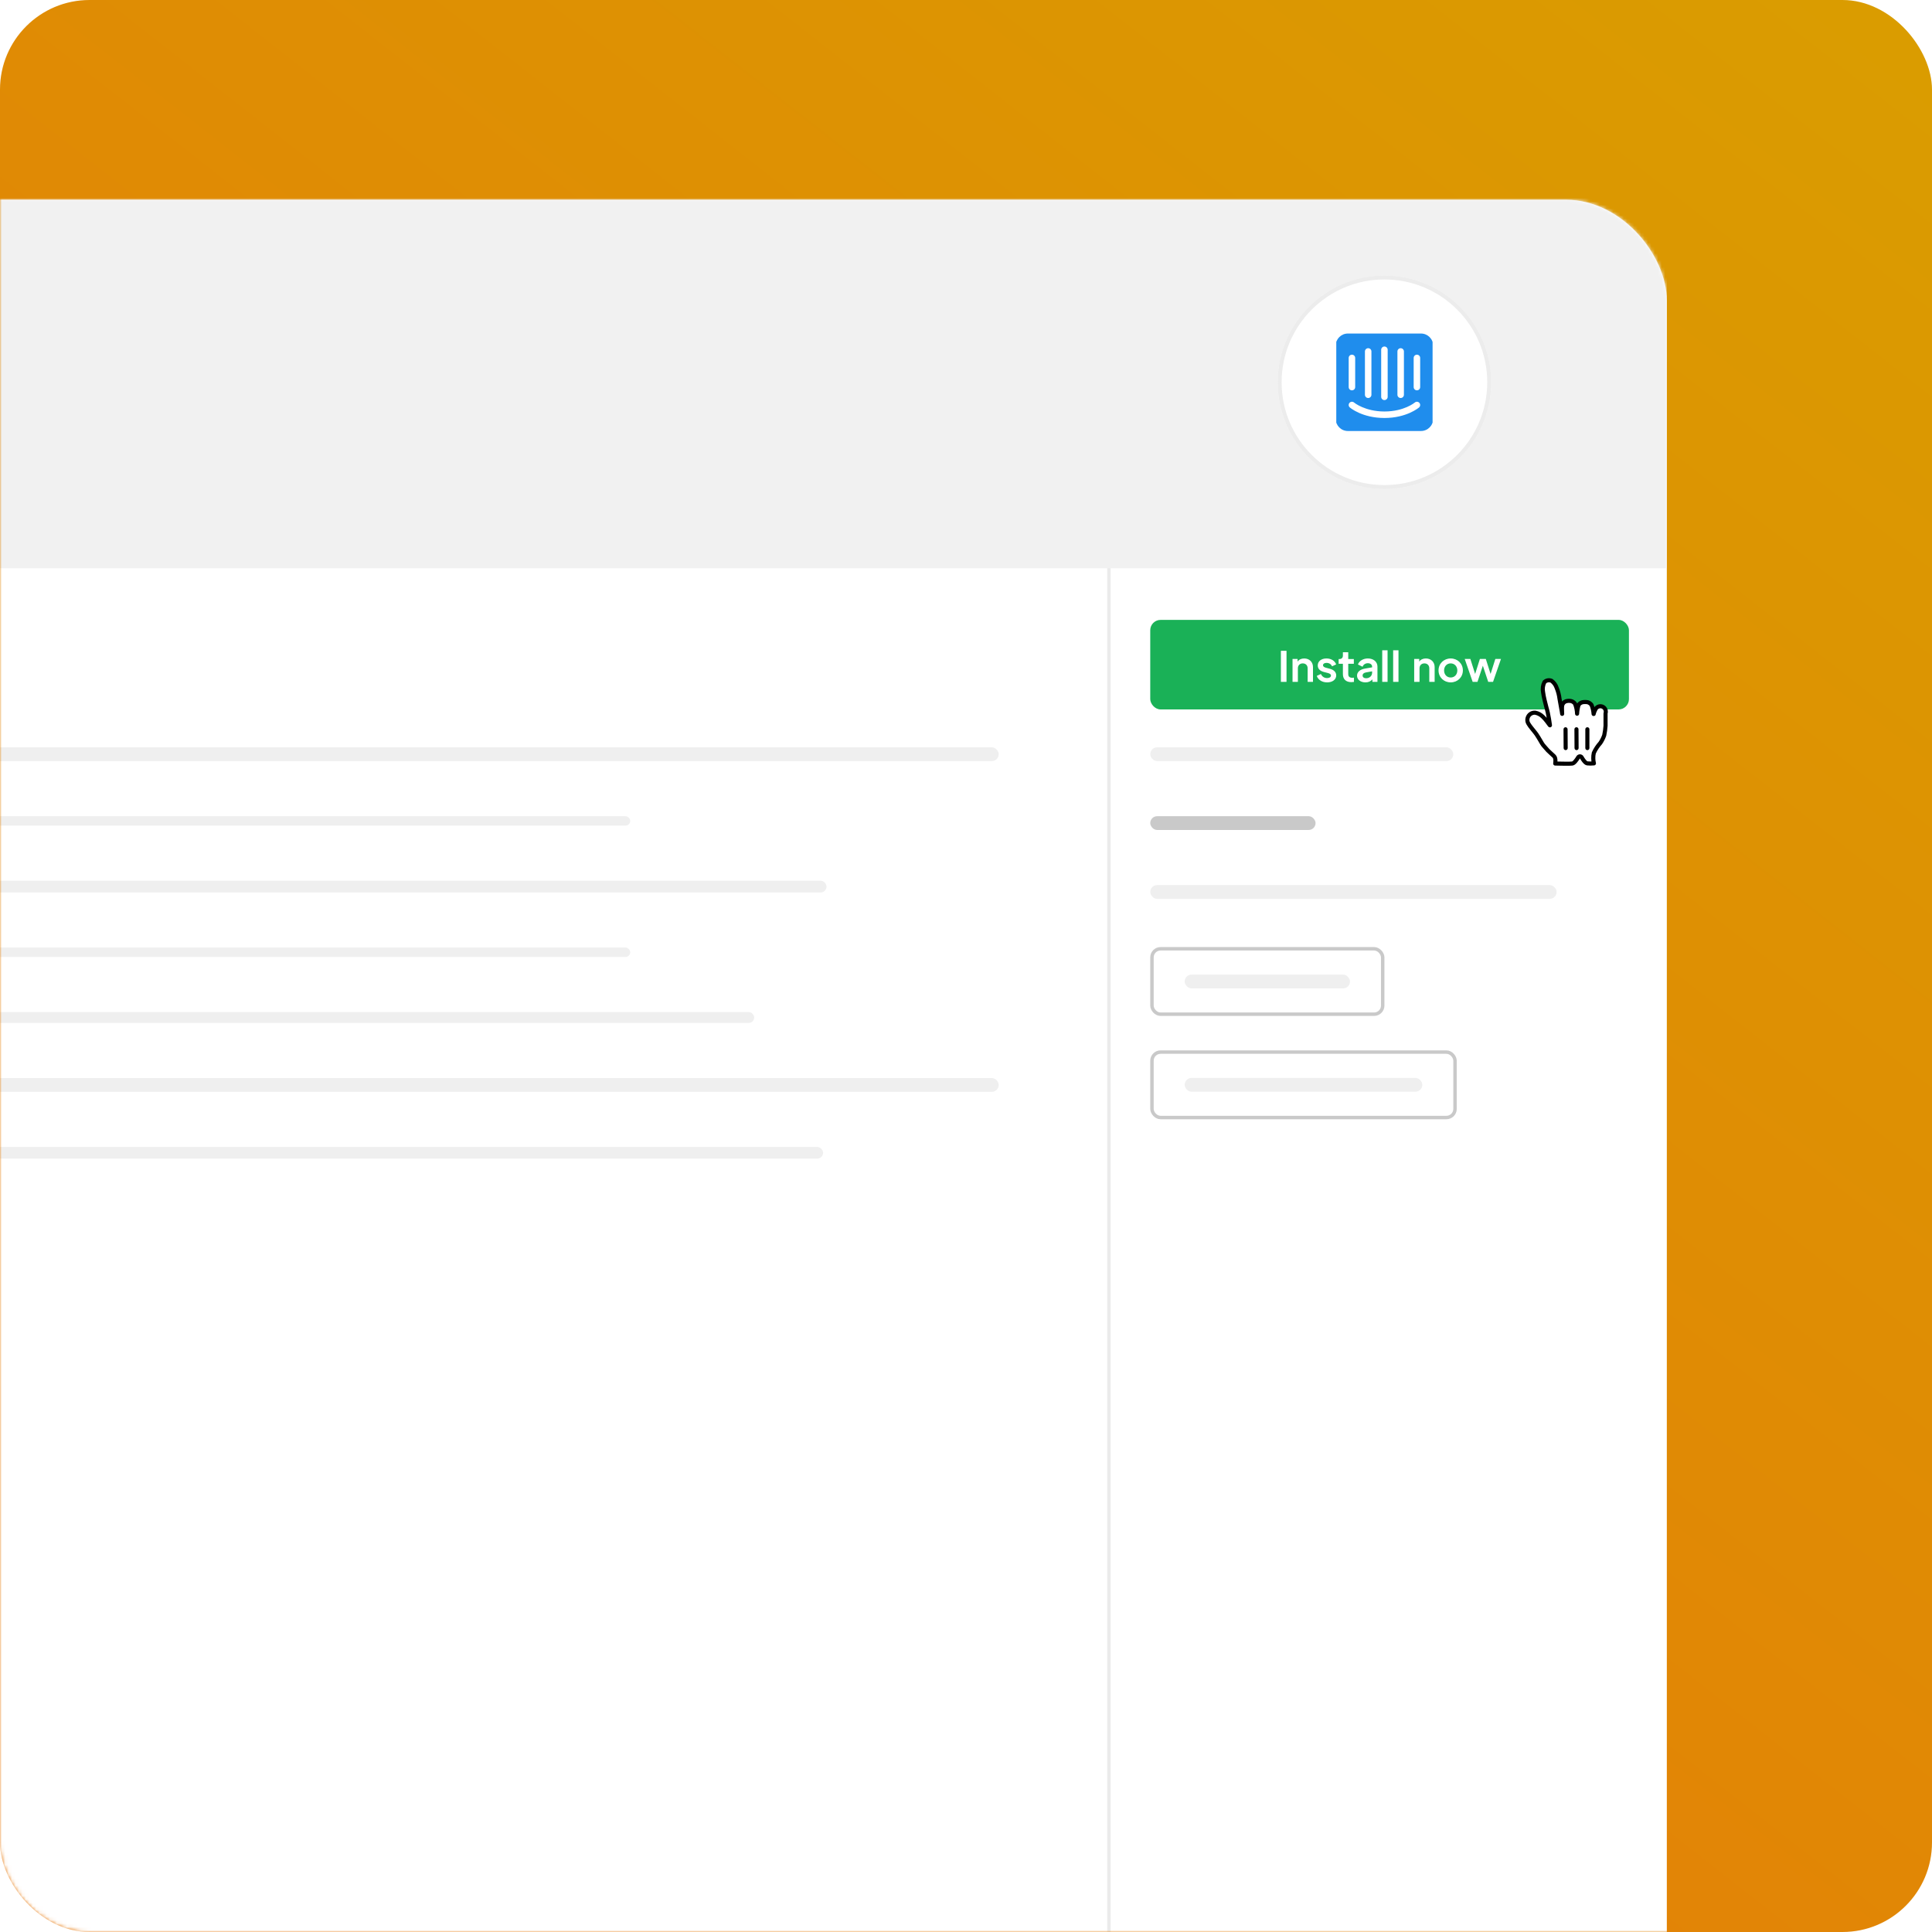 <svg width="561" height="561" viewBox="0 0 561 561" fill="none" xmlns="http://www.w3.org/2000/svg">
<rect width="561" height="561" rx="26" fill="url(#paint0_linear)"/>
<mask id="mask0" mask-type="alpha" maskUnits="userSpaceOnUse" x="0" y="0" width="561" height="561">
<rect x="0.5" y="0.5" width="560" height="560" rx="25.5" fill="url(#paint1_linear)" stroke="black"/>
</mask>
<g mask="url(#mask0)">
<rect x="-68" y="58" width="552" height="536" rx="29.243" fill="white"/>
<mask id="mask1" mask-type="alpha" maskUnits="userSpaceOnUse" x="-68" y="58" width="552" height="536">
<rect x="-68" y="58" width="552" height="536" rx="29.243" fill="white"/>
</mask>
<g mask="url(#mask1)">
<rect x="-48" y="217" width="338" height="4" rx="2" fill="#EFEFEF"/>
<rect x="-48" y="237" width="231" height="2.734" rx="1.367" fill="#EFEFEF"/>
<rect x="-48" y="255.734" width="288" height="3.408" rx="1.704" fill="#EFEFEF"/>
<rect x="-48" y="275.143" width="231" height="2.734" rx="1.367" fill="#EFEFEF"/>
<rect x="-48" y="293.875" width="267" height="3.16" rx="1.58" fill="#EFEFEF"/>
<rect x="-48" y="313.035" width="338" height="4" rx="2" fill="#EFEFEF"/>
<rect x="-48" y="333.035" width="287" height="3.396" rx="1.698" fill="#EFEFEF"/>
<rect x="-68" y="57" width="552" height="108" fill="#F1F1F1"/>
<circle cx="402" cy="111" r="31" fill="white"/>
<circle cx="402" cy="111" r="30.426" stroke="#DEDEDE" stroke-opacity="0.58" stroke-width="1.148"/>
<g clip-path="url(#clip0)">
<g clip-path="url(#clip1)">
<path d="M412.378 112.409C412.375 112.658 412.275 112.895 412.098 113.07C411.922 113.245 411.683 113.343 411.435 113.343C411.186 113.343 410.948 113.245 410.771 113.07C410.594 112.895 410.494 112.658 410.491 112.409V103.924C410.494 103.675 410.594 103.438 410.771 103.263C410.948 103.088 411.186 102.99 411.435 102.99C411.683 102.99 411.922 103.088 412.098 103.263C412.275 103.438 412.375 103.675 412.378 103.924V112.409ZM412.049 118.315C411.903 118.44 408.408 121.372 402 121.372C395.592 121.372 392.097 118.44 391.951 118.315C391.761 118.152 391.644 117.92 391.624 117.671C391.605 117.421 391.686 117.174 391.849 116.984C392.011 116.795 392.242 116.677 392.491 116.658C392.74 116.638 392.987 116.718 393.177 116.88C393.232 116.927 396.353 119.485 402 119.485C407.717 119.485 410.79 116.908 410.821 116.882C411.215 116.543 411.812 116.589 412.151 116.984C412.314 117.174 412.395 117.421 412.375 117.671C412.356 117.92 412.239 118.152 412.049 118.315ZM391.622 103.924C391.624 103.675 391.725 103.438 391.901 103.263C392.078 103.088 392.317 102.99 392.565 102.99C392.814 102.99 393.052 103.088 393.229 103.263C393.405 103.438 393.506 103.675 393.509 103.924V112.409C393.506 112.658 393.405 112.895 393.229 113.07C393.052 113.245 392.814 113.343 392.565 113.343C392.317 113.343 392.078 113.245 391.901 113.07C391.725 112.895 391.624 112.658 391.622 112.409V103.924ZM396.339 102.037C396.343 101.789 396.444 101.553 396.62 101.379C396.797 101.205 397.035 101.108 397.283 101.108C397.53 101.108 397.768 101.205 397.945 101.379C398.121 101.553 398.222 101.789 398.226 102.037V114.641C398.222 114.889 398.121 115.125 397.945 115.299C397.768 115.473 397.53 115.57 397.283 115.57C397.035 115.57 396.797 115.473 396.62 115.299C396.444 115.125 396.343 114.889 396.339 114.641V102.037V102.037ZM401.056 101.559C401.056 101.435 401.081 101.313 401.128 101.198C401.176 101.084 401.245 100.98 401.333 100.892C401.42 100.805 401.524 100.735 401.639 100.688C401.753 100.64 401.876 100.616 402 100.616C402.124 100.616 402.246 100.64 402.361 100.688C402.475 100.735 402.579 100.805 402.667 100.892C402.755 100.98 402.824 101.084 402.872 101.198C402.919 101.313 402.943 101.435 402.943 101.559V115.24C402.941 115.488 402.84 115.726 402.663 115.9C402.487 116.075 402.248 116.173 402 116.173C401.751 116.173 401.513 116.075 401.336 115.9C401.16 115.726 401.059 115.488 401.056 115.24V101.559ZM405.774 102.037C405.778 101.789 405.879 101.553 406.055 101.379C406.232 101.205 406.47 101.108 406.717 101.108C406.965 101.108 407.203 101.205 407.379 101.379C407.556 101.553 407.657 101.789 407.661 102.037V114.641C407.657 114.889 407.556 115.125 407.379 115.299C407.203 115.473 406.965 115.57 406.717 115.57C406.47 115.57 406.232 115.473 406.055 115.299C405.879 115.125 405.778 114.889 405.774 114.641V102.037V102.037ZM412.614 96.848H391.386C389.432 96.848 387.848 98.432 387.848 100.386V121.614C387.848 123.568 389.432 125.152 391.386 125.152H412.614C414.568 125.152 416.152 123.568 416.152 121.614V100.386C416.152 98.432 414.568 96.848 412.614 96.848Z" fill="#1F8DED"/>
</g>
</g>
<path d="M322 165V561" stroke="black" stroke-opacity="0.08"/>
</g>
</g>
<rect x="334" y="180" width="139" height="26" rx="3" fill="#1AB157"/>
<g filter="url(#filter0_d)">
<path d="M448.094 214.776C447.65 214.206 447.096 213.05 446.13 211.61C445.576 210.818 444.214 209.314 443.803 208.538C443.506 208.066 443.42 207.492 443.565 206.955C443.814 205.932 444.784 205.254 445.829 205.371C446.638 205.534 447.381 205.93 447.967 206.511C448.376 206.896 448.752 207.315 449.091 207.762C449.344 208.079 449.408 208.205 449.693 208.57C449.978 208.934 450.168 209.298 450.025 208.76C449.914 207.968 449.724 206.638 449.455 205.45C449.249 204.548 449.202 204.405 449.012 203.725C448.822 203.044 448.711 202.474 448.505 201.698C448.317 200.936 448.169 200.164 448.062 199.386C447.862 198.391 448.008 197.358 448.474 196.457C449.027 195.937 449.838 195.799 450.532 196.109C451.23 196.624 451.75 197.343 452.02 198.167C452.435 199.181 452.712 200.246 452.844 201.334C453.097 202.917 453.588 205.229 453.604 205.704C453.604 205.118 453.493 203.883 453.604 203.329C453.713 202.751 454.115 202.272 454.664 202.062C455.136 201.917 455.635 201.885 456.121 201.967C456.612 202.07 457.047 202.352 457.34 202.759C457.707 203.682 457.911 204.663 457.942 205.656C457.984 204.786 458.133 203.925 458.385 203.091C458.65 202.718 459.036 202.45 459.478 202.331C460.001 202.236 460.538 202.236 461.061 202.331C461.49 202.475 461.866 202.745 462.138 203.107C462.473 203.947 462.676 204.833 462.739 205.735C462.739 205.957 462.85 205.118 463.199 204.564C463.38 204.026 463.834 203.626 464.389 203.514C464.945 203.402 465.519 203.596 465.894 204.021C466.268 204.447 466.388 205.04 466.207 205.577C466.207 206.606 466.207 206.559 466.207 207.255C466.207 207.952 466.207 208.57 466.207 209.155C466.149 210.082 466.022 211.003 465.827 211.91C465.551 212.713 465.168 213.475 464.687 214.175C463.918 215.03 463.283 215.996 462.803 217.04C462.684 217.559 462.63 218.091 462.644 218.624C462.643 219.116 462.707 219.605 462.834 220.08C462.187 220.149 461.534 220.149 460.887 220.08C460.269 219.985 459.509 218.75 459.304 218.37C459.202 218.166 458.993 218.037 458.765 218.037C458.537 218.037 458.329 218.166 458.227 218.37C457.879 218.972 457.103 220.065 456.564 220.128C455.504 220.255 453.319 220.128 451.593 220.128C451.593 220.128 451.878 218.545 451.229 217.975C450.579 217.405 449.914 216.74 449.424 216.296L448.094 214.776Z" fill="white"/>
<path fill-rule="evenodd" clip-rule="evenodd" d="M448.094 214.776C447.65 214.206 447.096 213.05 446.13 211.61C445.576 210.818 444.214 209.314 443.803 208.538C443.506 208.066 443.42 207.492 443.565 206.955C443.814 205.932 444.784 205.254 445.829 205.371C446.638 205.534 447.381 205.93 447.967 206.511C448.376 206.896 448.752 207.315 449.091 207.762C449.344 208.079 449.408 208.205 449.693 208.57C449.978 208.934 450.168 209.298 450.025 208.76C449.914 207.968 449.724 206.638 449.455 205.45C449.249 204.548 449.202 204.405 449.012 203.725C448.822 203.044 448.711 202.474 448.505 201.698C448.317 200.936 448.169 200.164 448.062 199.386C447.862 198.391 448.008 197.358 448.474 196.457C449.027 195.937 449.838 195.799 450.532 196.109C451.23 196.624 451.75 197.343 452.02 198.167C452.435 199.181 452.712 200.246 452.844 201.334C453.097 202.917 453.588 205.229 453.604 205.704C453.604 205.118 453.493 203.883 453.604 203.329C453.713 202.751 454.115 202.272 454.664 202.062C455.136 201.917 455.635 201.885 456.121 201.967C456.612 202.07 457.047 202.352 457.34 202.759C457.707 203.682 457.911 204.663 457.942 205.656C457.984 204.786 458.133 203.925 458.385 203.091C458.65 202.718 459.036 202.45 459.478 202.331C460.001 202.236 460.538 202.236 461.061 202.331C461.49 202.475 461.866 202.745 462.138 203.107C462.473 203.947 462.676 204.833 462.739 205.735C462.739 205.957 462.85 205.118 463.199 204.564C463.38 204.026 463.834 203.626 464.389 203.514C464.945 203.402 465.519 203.596 465.894 204.021C466.268 204.447 466.388 205.04 466.207 205.577C466.207 206.606 466.207 206.559 466.207 207.255C466.207 207.952 466.207 208.57 466.207 209.155C466.149 210.082 466.022 211.003 465.827 211.91C465.551 212.713 465.168 213.475 464.687 214.175C463.918 215.03 463.283 215.996 462.803 217.04C462.684 217.559 462.63 218.091 462.644 218.624C462.643 219.116 462.707 219.605 462.834 220.08C462.187 220.149 461.534 220.149 460.887 220.08C460.269 219.985 459.509 218.75 459.304 218.37C459.202 218.166 458.993 218.037 458.765 218.037C458.537 218.037 458.329 218.166 458.227 218.37C457.879 218.972 457.103 220.065 456.564 220.128C455.504 220.255 453.319 220.128 451.593 220.128C451.593 220.128 451.878 218.545 451.229 217.975C450.579 217.405 449.914 216.74 449.424 216.296L448.094 214.776Z" stroke="black" stroke-width="1.188" stroke-linecap="round" stroke-linejoin="round"/>
<path d="M461.521 215.642V210.176C461.521 209.849 461.255 209.584 460.927 209.584C460.599 209.584 460.333 209.849 460.333 210.176V215.642C460.333 215.969 460.599 216.234 460.927 216.234C461.255 216.234 461.521 215.969 461.521 215.642Z" fill="black"/>
<path d="M458.386 215.64L458.354 210.172C458.353 209.845 458.085 209.582 457.757 209.584C457.429 209.586 457.165 209.852 457.167 210.178L457.199 215.646C457.201 215.973 457.468 216.236 457.796 216.234C458.124 216.232 458.388 215.966 458.386 215.64Z" fill="black"/>
<path d="M454 210.184L454.032 215.641C454.034 215.97 454.301 216.236 454.629 216.234C454.957 216.232 455.221 215.963 455.219 215.634L455.187 210.177C455.186 209.848 454.918 209.582 454.59 209.584C454.262 209.586 453.998 209.855 454 210.184Z" fill="black"/>
</g>
<path d="M371.933 198H373.57V188.969H371.933V198ZM378.71 191.199C377.862 191.199 377.159 191.527 376.783 192.121V191.345H375.316V198H376.868V194.06C376.868 193.188 377.45 192.63 378.286 192.63C379.135 192.63 379.704 193.2 379.704 194.06V198H381.256V193.697C381.256 192.23 380.201 191.199 378.71 191.199ZM385.369 198.145C386.92 198.145 387.999 197.321 387.999 196.121C387.999 195.212 387.369 194.521 386.193 194.206L384.969 193.878C384.629 193.769 384.169 193.6 384.169 193.163C384.169 192.751 384.569 192.484 385.175 192.484C385.939 192.484 386.533 192.86 386.787 193.478L387.987 192.921C387.575 191.854 386.508 191.199 385.175 191.199C383.66 191.199 382.641 192.024 382.641 193.224C382.641 194.133 383.223 194.812 384.423 195.127L385.587 195.43C385.975 195.539 386.472 195.709 386.472 196.17C386.472 196.606 386.023 196.897 385.369 196.897C384.557 196.897 383.902 196.485 383.551 195.709L382.35 196.267C382.799 197.491 383.987 198.145 385.369 198.145ZM392.365 198.073C392.62 198.073 392.911 198.048 393.153 198.012V196.776C392.996 196.8 392.802 196.812 392.705 196.812C391.699 196.812 391.493 196.279 391.493 195.745V192.751H393.117V191.369H391.493V189.393H389.941V190.363C389.941 191.006 389.565 191.369 388.911 191.369H388.705V192.751H389.941V195.745C389.941 197.212 390.826 198.073 392.365 198.073ZM397.187 191.199C395.829 191.199 394.69 191.903 394.302 192.945L395.647 193.6C395.878 192.981 396.46 192.581 397.175 192.581C397.902 192.581 398.423 192.969 398.423 193.563V193.782L396.387 194.133C394.835 194.388 394.047 195.2 394.047 196.182C394.047 197.297 395.017 198.145 396.508 198.145C397.32 198.145 398.011 197.855 398.508 197.273V198H399.975V193.563C399.975 192.157 398.811 191.199 397.187 191.199ZM396.702 196.945C396.084 196.945 395.659 196.667 395.659 196.121C395.659 195.77 395.902 195.394 396.605 195.26L398.423 194.933V195.345C398.423 196.242 397.684 196.945 396.702 196.945ZM401.36 198H402.911V188.824H401.36V198ZM404.532 198H406.084V188.824H404.532V198ZM414.035 191.199C413.186 191.199 412.483 191.527 412.108 192.121V191.345H410.641V198H412.192V194.06C412.192 193.188 412.774 192.63 413.611 192.63C414.459 192.63 415.029 193.2 415.029 194.06V198H416.581V193.697C416.581 192.23 415.526 191.199 414.035 191.199ZM421.239 198.145C423.203 198.145 424.779 196.679 424.779 194.666C424.779 192.666 423.215 191.199 421.239 191.199C419.275 191.199 417.711 192.666 417.711 194.666C417.711 196.679 419.275 198.145 421.239 198.145ZM421.239 196.727C420.124 196.727 419.324 195.867 419.324 194.679C419.324 193.491 420.124 192.63 421.239 192.63C422.354 192.63 423.166 193.491 423.166 194.679C423.166 195.867 422.354 196.727 421.239 196.727ZM434.203 191.345L432.821 195.697L431.439 191.345H429.718L428.336 195.697L426.954 191.345H425.318L427.621 198H429.015L430.579 193.309L432.142 198H433.536L435.84 191.345H434.203Z" fill="white"/>
<rect x="334" y="217" width="88" height="4" rx="2" fill="#EFEFEF"/>
<rect x="334" y="257" width="118" height="4" rx="2" fill="#EFEFEF"/>
<rect x="334" y="237" width="48" height="4" rx="2" fill="#C9C9C9"/>
<rect x="344" y="283" width="48" height="4" rx="2" fill="#EFEFEF"/>
<rect x="334.5" y="275.5" width="67" height="19" rx="2.5" stroke="#C9C9C9"/>
<rect x="344" y="313" width="69" height="4" rx="2" fill="#EFEFEF"/>
<rect x="334.5" y="305.5" width="88" height="19" rx="2.5" stroke="#C9C9C9"/>
<defs>
<filter id="filter0_d" x="441.636" y="195.352" width="26.515" height="28.276" filterUnits="userSpaceOnUse" color-interpolation-filters="sRGB">
<feFlood flood-opacity="0" result="BackgroundImageFix"/>
<feColorMatrix in="SourceAlpha" type="matrix" values="0 0 0 0 0 0 0 0 0 0 0 0 0 0 0 0 0 0 127 0"/>
<feOffset dy="1.583"/>
<feGaussianBlur stdDeviation="0.633"/>
<feColorMatrix type="matrix" values="0 0 0 0 0 0 0 0 0 0 0 0 0 0 0 0 0 0 0.5 0"/>
<feBlend mode="normal" in2="BackgroundImageFix" result="effect1_dropShadow"/>
<feBlend mode="normal" in="SourceGraphic" in2="effect1_dropShadow" result="shape"/>
</filter>
<linearGradient id="paint0_linear" x1="350.999" y1="790.656" x2="826.026" y2="185.328" gradientUnits="userSpaceOnUse">
<stop stop-color="#E77709"/>
<stop offset="1" stop-color="#D99E00"/>
</linearGradient>
<linearGradient id="paint1_linear" x1="350.999" y1="790.656" x2="826.026" y2="185.328" gradientUnits="userSpaceOnUse">
<stop stop-color="#E77709"/>
<stop offset="1" stop-color="#D99E00"/>
</linearGradient>
<clipPath id="clip0">
<rect width="27.965" height="29.852" fill="white" transform="translate(388.018 96.074)"/>
</clipPath>
<clipPath id="clip1">
<rect width="28.304" height="28.304" fill="white" transform="translate(387.848 96.848)"/>
</clipPath>
</defs>
</svg>
